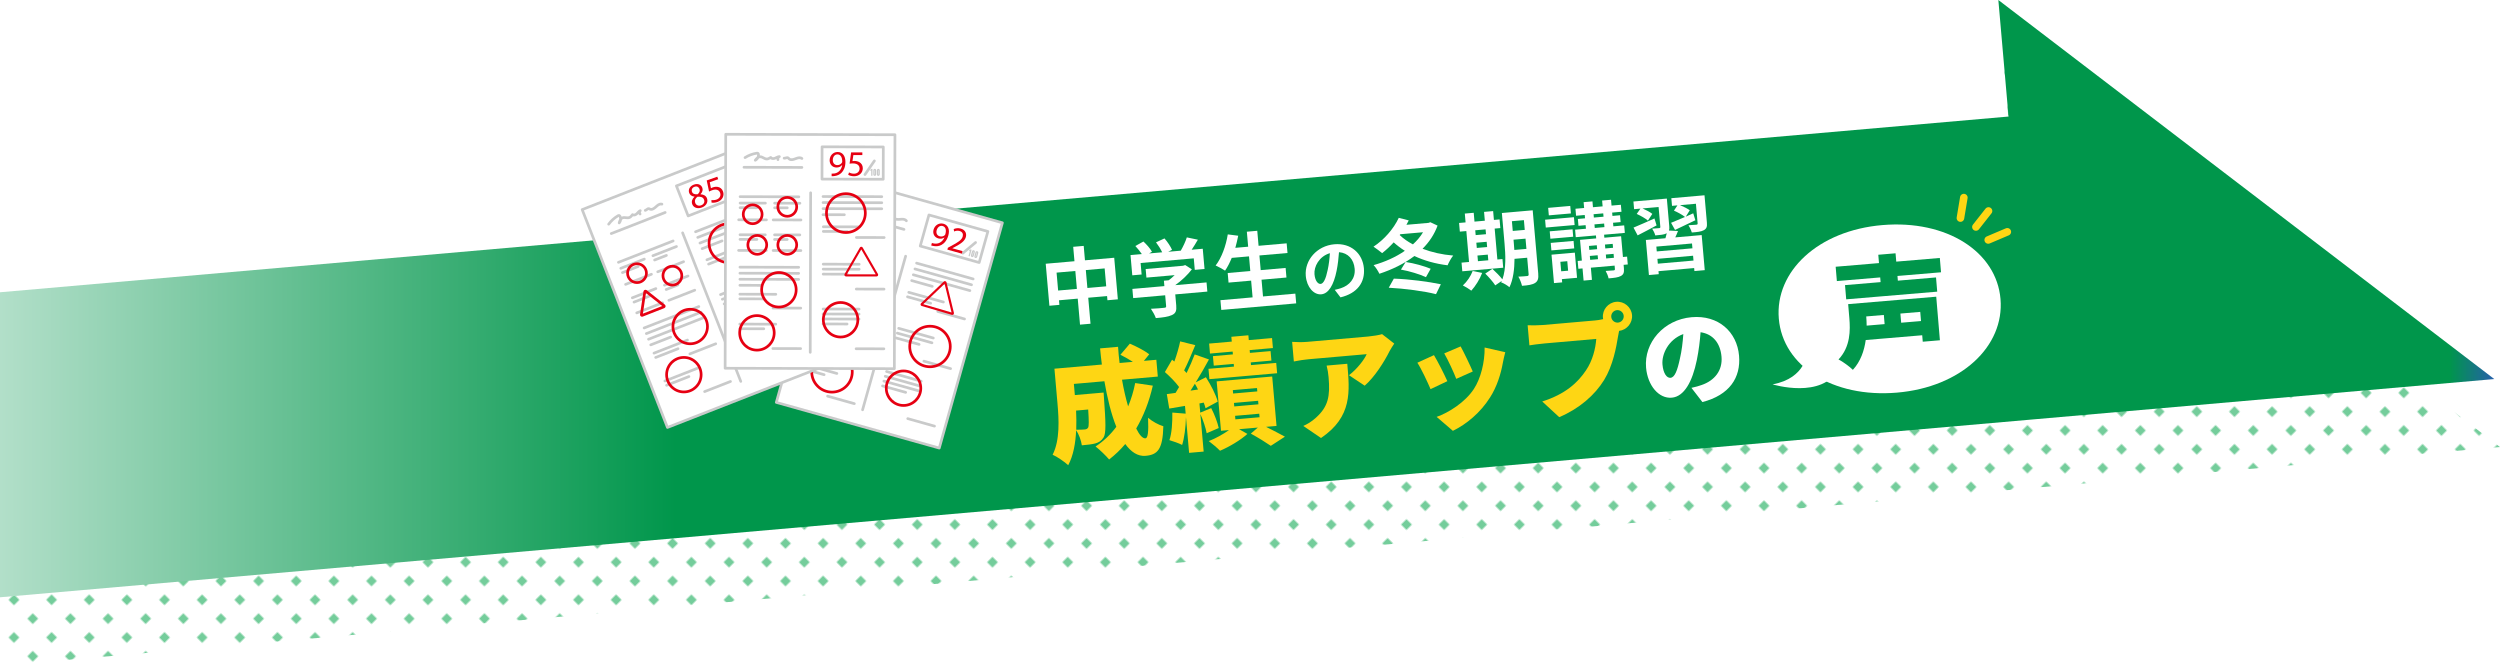 <?xml version="1.0" encoding="UTF-8"?>
<svg id="_レイヤー_2" data-name="レイヤー 2" xmlns="http://www.w3.org/2000/svg" width="1315.198" height="349.967" xmlns:xlink="http://www.w3.org/1999/xlink" viewBox="0 0 1315.198 349.967">
  <defs>
    <pattern id="_新規パターンスウォッチ_10" data-name="新規パターンスウォッチ 10" x="0" y="0" width="14" height="14" patternTransform="translate(10233.524 -7623.834) rotate(-45)" patternUnits="userSpaceOnUse" viewBox="0 0 14 14">
      <g>
        <rect width="14" height="14" fill="none"/>
        <rect x="5" y="5" width="4" height="4" fill="#18ab59"/>
      </g>
    </pattern>
    <linearGradient id="_名称未設定グラデーション_299" data-name="名称未設定グラデーション 299" x1="0" y1="157.109" x2="1312.198" y2="157.109" gradientUnits="userSpaceOnUse">
      <stop offset="0" stop-color="#b2dfc9"/>
      <stop offset=".271" stop-color="#00964b"/>
      <stop offset=".982" stop-color="#00964b"/>
      <stop offset="1" stop-color="#2660ab"/>
    </linearGradient>
    <filter id="drop-shadow-1" x="302.552" y="66.932" width="225.504" height="169.5" filterUnits="userSpaceOnUse">
      <feOffset dx="3" dy="3"/>
      <feGaussianBlur result="blur" stdDeviation="0"/>
      <feFlood flood-color="#1d37bc" flood-opacity=".2"/>
      <feComposite in2="blur" operator="in"/>
      <feComposite in="SourceGraphic"/>
    </filter>
    <filter id="drop-shadow-2" x="929.513" y="115.094" width="123.044" height="91.776" filterUnits="userSpaceOnUse">
      <feOffset dx="3" dy="3"/>
      <feGaussianBlur result="blur-2" stdDeviation="0"/>
      <feFlood flood-color="#1d37bc" flood-opacity=".2"/>
      <feComposite in2="blur-2" operator="in"/>
      <feComposite in="SourceGraphic"/>
    </filter>
  </defs>
  <g id="_レイアウト" data-name="レイアウト">
    <polygon points="1059.65 97.058 3 189.503 3 349.967 1073.583 256.303 1315.198 235.164 1054.287 35.749 1059.65 97.058" fill="url(#_新規パターンスウォッチ_10)" opacity=".6"/>
    <polygon points="1056.65 61.309 0 153.754 0 314.218 1070.583 220.554 1312.198 199.415 1051.287 0 1056.65 61.309" fill="url(#_名称未設定グラデーション_299)"/>
    <g>
      <path d="M606.471,202.88c-1.886,8.317-4.83,15.919-8.731,22.546,1.667,3.401,3.389,5.304,4.871,5.175,1.235-.108,1.707-3.261,1.355-10.823,2.222,1.922,5.556,3.746,8.046,4.462-.306,12.162-2.981,15.01-9.343,15.566-4.076.356-7.644-2.007-10.688-6.221-2.536,3.022-5.408,5.762-8.498,8.149-1.465-1.801-5.067-5.282-7.133-6.844,4.235-2.798,7.913-6.293,10.918-10.353-2.705-6.733-4.747-15.143-6.267-23.972l-16.059,1.405.514,5.867,15.132-1.324s.127,2.167.214,3.155c.917,12.615,1.105,18.324-.204,20.43-1.202,1.91-2.568,2.652-4.389,3.185-1.641.455-4.229.744-7.07.992-.345-2.521-1.568-5.837-2.998-7.953-.293,6.622-1.443,13.382-4.177,18.413-1.701-1.656-6.069-4.635-8.199-5.506,3.933-7.688,3.285-18.646,2.577-26.737l-1.621-18.528,24.951-2.184c-.372-2.83-.683-5.666-.932-8.506l9.45-.827c.188,2.846.436,5.688.808,8.518l6.979-.611c-2.044-1.315-4.531-2.715-6.549-3.721l4.965-5.849c3.296,1.392,7.857,3.731,10.197,5.58l-2.808,3.481,6.547-.572.772,8.832-18.837,1.648c.876,5.026,1.981,9.846,3.22,14.032,1.596-3.811,2.855-7.904,3.718-12.274l9.268,1.367ZM566.108,215.996c.152,3.161.202,6.579.073,10.075,1.869.023,3.479-.055,4.468-.142.803-.07,1.343-.304,1.783-.965.429-.784.454-3.338.037-9.525l-6.361.557Z" fill="#fed614"/>
      <path d="M634.802,227.909c-.49-2.758-1.846-6.871-3.312-10.104l1.729,19.763-7.658.67-1.643-18.775c-.147,5.427-.851,10.903-2.02,14.615-1.568-.858-4.905-1.998-6.693-2.526,1.293-3.723,1.609-9.351,1.531-14.51l7.02.568-.356-4.076-8.278,1.409-1.287-7.604,4.609-.652c.598-.986,1.191-2.033,1.847-3.086-1.912-2.633-4.909-5.607-7.473-7.872l3.788-6.493,1.203.953c1.252-3.471,2.4-7.429,3.057-10.598l7.952,1.98c-1.901,4.585-4.013,9.624-5.871,13.271.476.456.889.918,1.303,1.38,1.634-3.379,3.138-6.809,4.249-9.769l7.512,2.641c-2.09,3.854-4.518,8.112-6.973,12.061l5.364-2.709c2.591,4.005,5.289,9.246,6.227,12.835l-6.417,3.486c-.199-.854-.538-1.882-.944-2.967l-2.264.447.422,4.817,5.768-2.372c1.718,3.272,3.341,7.611,3.965,10.481l-6.356,2.735ZM630.237,204.909c-.529-1.074-1.054-2.086-1.634-3.031-.762,1.249-1.529,2.437-2.297,3.624l3.931-.593ZM648.469,184.955l-11.92,1.043-.459-5.25,11.92-1.043-.222-2.532,8.955-.784.222,2.532,12.229-1.07.459,5.25-12.229,1.07.13,1.482,10.87-.951.438,5.002-10.87.951.124,1.421,13.278-1.162.476,5.435-35.636,3.118-.476-5.435,13.402-1.173-.124-1.42-10.5.918-.438-5.002,10.5-.919-.13-1.482ZM666.06,224.551c3.581,1.803,7.492,3.826,9.912,5.17l-7.42,4.819c-2.385-1.659-6.86-4.441-10.519-6.423l3.704-3.187-9.882.865,4.387,2.479c-3.576,3.238-9.549,6.81-14.411,8.854-1.438-1.493-4.057-3.69-5.921-5.083,3.614-1.374,7.646-3.656,10.634-5.784l-4.2.367-2.275-26.001,29.214-2.556,2.275,26.001-5.498.48ZM648.719,207.025l12.723-1.113-.156-1.791-12.723,1.113.156,1.791ZM649.313,213.819l12.723-1.113-.162-1.853-12.723,1.113.162,1.853ZM649.908,220.613l12.723-1.113-.162-1.853-12.723,1.113.162,1.853Z" fill="#fed614"/>
      <path d="M733.488,180.752c-.66.992-1.924,2.907-2.455,3.949-2.695,5.464-7.888,13.697-13.095,18.198l-8.26-5.5c4.316-3.303,8.166-8.369,9.299-11.082l-30.51,2.669c-2.717.238-4.616.59-7.801,1.18l-.902-10.314c2.564.149,5.187.231,7.903-.007l32.054-2.804c2.038-.179,6.093-.782,7.356-1.266l6.41,4.978ZM708.777,191.378c1.271,14.513,2.747,27.827-13.821,39.047l-9.33-6.341c2.098-.931,4.291-2.18,6.712-4.383,6.401-5.788,7.486-11.173,6.605-21.239-.189-2.162-.47-3.942-1.035-6.133l10.869-.951Z" fill="#fed614"/>
      <path d="M761.423,200.525l-8.844,4.197c-1.342-3.243-5.015-11.075-6.941-13.894l8.736-4c2.033,3.307,5.499,10.223,7.049,13.697ZM791.891,185.289c-.655,2.484-.957,4.004-1.259,5.524-1.088,6.069-3.13,12.596-6.742,18.264-5.084,8.038-12.396,14.091-19.56,17.581l-8.545-7.342c6.4-2.241,15.007-7.723,19.565-14.657,3.628-5.482,5.796-14.136,5.681-21.843l10.859,2.473ZM774.793,195.435l-8.686,3.872c-1.135-3.013-4.365-10.074-6.336-13.386l8.639-3.681c1.473,2.609,5.203,10.373,6.383,13.195Z" fill="#fed614"/>
      <path d="M838.976,168.598c1.05-.092,2.772-.305,4.42-.698-.084-.241-.111-.551-.133-.798-.367-4.199,2.789-7.96,6.988-8.328,4.2-.367,7.961,2.789,8.328,6.988.362,4.138-2.737,7.832-6.803,8.312-.228.953-.394,1.901-.514,2.659-.975,5.935-2.686,15.544-7.369,23.173-4.905,7.959-13.057,15.083-23.619,19.554l-8.936-8.242c12.171-3.865,18.674-9.911,23.023-16.391,3.526-5.225,5.029-11.517,5.4-16.528l-27.175,2.378c-3.026.265-6.407.747-8.003,1.011l-.924-10.561c1.937.08,6.04.032,8.078-.146l27.236-2.383ZM854.194,166.146c-.156-1.791-1.769-3.144-3.56-2.986-1.791.156-3.144,1.768-2.987,3.559.157,1.792,1.77,3.144,3.561,2.987,1.791-.156,3.144-1.769,2.986-3.56Z" fill="#fed614"/>
      <path d="M889.832,204.034c2.318-.484,3.796-.951,5.323-1.478,6.877-2.345,11.134-7.664,10.5-14.916-.625-7.141-4.528-11.915-11.02-12.865-.335,4.526-.914,9.468-1.976,14.676-2.325,11.333-6.642,19.188-13.168,19.759-6.807.595-12.699-6.365-13.523-15.793-1.147-13.11,9.199-25.258,23.983-26.551,14.059-1.23,23.834,7.696,24.933,20.248,1.015,11.604-5.101,20.739-19.283,24.397l-5.77-7.478ZM885.558,175.739c-8.006,2.949-11.429,10.725-10.965,16.024.419,4.797,2.312,7.162,4.209,6.996,2.231-.195,3.611-3.689,5.004-10.275.9-3.846,1.463-8.335,1.752-12.745Z" fill="#fff"/>
    </g>
    <g>
      <path d="M586.166,135.599l1.914,21.875-5.48.479-.191-2.192-9.907.867,1.196,13.678-5.523.483-1.197-13.678-9.863.863.211,2.411-5.261.46-1.934-22.095,15.125-1.323-.664-7.584,5.524-.483.663,7.584,15.388-1.346ZM566.528,151.982l-.825-9.425-9.863.863.824,9.425,9.864-.863ZM581.959,150.632l-.824-9.425-9.907.867.824,9.425,9.907-.867Z" fill="#fff"/>
      <path d="M600.58,144.409l-4.91.43-.932-10.652,5.962-.521c-.916-1.378-2.249-2.984-3.42-4.251l4.255-2.36c1.684,1.575,3.641,3.746,4.491,5.394l-1.513.883,6.883-.602c-.764-1.656-2.043-3.665-3.241-5.238l4.458-2.069c1.567,1.763,3.248,4.311,3.972,6.014l-2.032,1.017,6.62-.579c1.266-2.187,2.534-4.86,3.187-6.993l5.805,1.215c-1.033,1.812-2.155,3.634-3.249,5.275l5.83-.51.933,10.652-5.129.449-.529-6.049-27.969,2.447.529,6.049ZM635.159,153.399l-16.877,1.477.51,5.831c.237,2.718-.214,4.126-2.297,5.06-1.995.925-4.705,1.251-8.431,1.577-.481-1.459-1.682-3.563-2.594-4.897,2.817-.114,6.062-.397,6.935-.518.92-.081,1.125-.275,1.071-.89l-.499-5.699-16.834,1.473-.422-4.822,16.834-1.473-.249-2.849,2.498-.219c1.079-.801,2.188-1.738,3.165-2.707l-14.861,1.301-.395-4.516,19.683-1.722,1.117-.363,3.51,2.255c-2.22,2.89-5.398,5.95-8.769,8.321l16.482-1.442.422,4.822Z" fill="#fff"/>
      <path d="M681.454,154.473l.448,5.129-39.412,3.448-.448-5.129,16.922-1.48-.771-8.812-11.881,1.04-.44-5.042,11.881-1.04-.676-7.715-9.075.794c-1.06,2.522-2.222,4.877-3.52,6.713-1.126-.741-3.587-2.116-4.963-2.702,3.097-3.981,5.417-10.281,6.386-16.373l5.496.711c-.43,2.158-.951,4.28-1.52,6.362l6.751-.591-.69-7.891,5.479-.479.69,7.891,14.773-1.292.444,5.085-14.773,1.292.676,7.715,13.108-1.146.44,5.041-13.108,1.147.771,8.812,17.011-1.488Z" fill="#fff"/>
      <path d="M702.178,152.476c1.347-.299,2.335-.566,3.25-.863,4.46-1.474,7.688-5.044,7.236-10.208-.431-4.913-3.403-8.338-8.245-8.745-.238,3.056-.56,6.408-1.271,9.831-1.487,7.356-4.188,12.001-8.062,12.34-3.909.342-7.623-3.705-8.147-9.693-.715-8.176,5.806-15.828,15.021-16.635,8.786-.769,14.88,4.877,15.558,12.622.653,7.459-3.473,13.167-12.318,15.314l-3.021-3.963ZM698.477,141.959c.595-2.689.974-5.794,1.146-8.772-5.773,1.734-8.442,7.171-8.1,11.079.313,3.586,1.901,5.217,3.229,5.102,1.47-.129,2.71-2.478,3.725-7.408Z" fill="#fff"/>
      <path d="M756.274,118.683c-1.71,4.7-4.449,8.738-7.902,12.177,4.846,1.873,10.343,3.115,16.127,3.581-1.079,1.288-2.331,3.65-2.953,5.118-6.34-.771-12.229-2.42-17.479-4.876-5.341,4.09-11.745,7.124-18.399,9.34-.652-1.4-1.936-3.453-3.048-4.548,5.906-1.666,11.648-4.2,16.437-7.534-2.103-1.318-4.09-2.823-5.866-4.435-1.975,2.161-4.018,4.062-6.086,5.657-1.049-.88-3.322-2.625-4.539-3.402,5.475-3.571,10.582-9.318,13.295-15.166l5.243,1.353c-.374.783-.791,1.571-1.211,2.314l11.661-1.021.896-.343,3.824,1.786ZM733.271,146.582c8.194.255,18.118,1.595,24.73,2.96l-2.547,5.215c-6.146-1.583-16.56-2.969-24.857-3.392l2.674-4.784ZM736.344,123.652c1.93,1.863,4.282,3.513,6.967,4.912,2.127-1.953,3.931-4.055,5.317-6.385l-11.969,1.047-.315.425ZM739.482,137.822c4.477.668,9.866,2.185,13.169,3.574l-2.485,4.414c-3.179-1.489-8.719-3.213-13.16-3.973l2.477-4.016Z" fill="#fff"/>
      <path d="M790.807,140.841l-21.525,1.883-.398-4.559,3.946-.345-1.423-16.264-3.42.299-.399-4.559,3.42-.299-.406-4.647,4.689-.411.406,4.647,5.437-.476-.406-4.647,4.778-.418.406,4.647,2.981-.261.399,4.559-2.981.261,1.423,16.264,2.675-.234.398,4.56ZM779.737,143.577c-1.254,3.334-3.541,6.98-5.721,9.335-1.046-.836-3.192-2.15-4.437-2.748,2.13-1.909,4.167-4.871,5.165-7.608l4.992,1.021ZM776.096,121.145l.222,2.542,5.438-.476-.223-2.542-5.437.476ZM776.908,130.439l5.437-.476-.241-2.762-5.437.476.241,2.762ZM777.519,137.41l5.437-.476-.261-2.981-5.437.476.261,2.981ZM809.227,143.868c.226,2.587-.137,3.988-1.598,4.955-1.463.967-3.687,1.294-6.934,1.534-.294-1.344-1.152-3.565-1.925-4.823,1.896-.033,3.997-.261,4.611-.315.657-.058.857-.296.796-.998l-.756-8.636-6.663.583c-.029,5.215-.646,10.791-2.668,14.944-.913-.848-3.2-2.238-4.378-2.577.107-.275.266-.509.373-.784l-3.458,2.378c-1.026-1.633-3.385-4.342-5.27-6.209l3.757-2.493c1.731,1.616,4.003,3.847,5.256,5.548,2.063-5.702,1.635-13.13,1.136-18.829l-1.407-16.089,16.22-1.419,2.907,33.229ZM795.38,116.366l.448,5.13,6.312-.553-.448-5.129-6.312.552ZM803.016,130.938l-.472-5.392-6.312.552.142,1.622c.1,1.14.211,2.411.286,3.774l6.356-.556Z" fill="#fff"/>
      <path d="M828.371,118.383l-15.168,1.327-.36-4.121,15.168-1.327.36,4.121ZM826.424,112.281l-11.618,1.016-.345-3.945,11.618-1.017.345,3.946ZM827.629,124.543l-12.012,1.051-.342-3.902,12.012-1.051.342,3.901ZM815.809,127.787l12.012-1.051.346,3.945-12.012,1.051-.346-3.946ZM829.651,146.145l-7.979.698.149,1.709-4.296.376-1.308-14.949,12.274-1.074,1.158,13.239ZM820.875,137.725l.438,4.998,3.639-.318-.438-4.998-3.639.318ZM856.338,139.127l-2.192.192.157,1.797c.191,2.192-.155,3.283-1.588,4.07-1.389.784-3.533,1.016-6.471,1.273-.239-1.216-.91-2.835-1.536-3.93,1.717-.062,3.646-.23,4.173-.277.566-.093.729-.24.684-.767l-.153-1.753-12.494,1.093.56,6.4-4.384.384-.56-6.4-2.191.191-.36-4.121,2.191-.192-.955-10.916,8.505-.744-.139-1.579-10.609.929-.345-3.945,5.699-.499-.165-1.885-3.771.33-.314-3.595,3.771-.33-.153-1.753-4.56.399-.322-3.682,4.56-.399-.269-3.068,4.646-.407.269,3.069,5.086-.445-.269-3.069,4.689-.41.269,3.068,4.91-.43.322,3.683-4.91.43.153,1.753,3.99-.349.314,3.595-3.99.349.165,1.885,5.7-.499.345,3.945-10.916.955.139,1.579,8.812-.771.955,10.916,2.192-.192.36,4.121ZM835.916,129.385l.18,2.061,4.121-.361-.18-2.06-4.121.36ZM836.557,136.706l4.121-.361-.181-2.061-4.121.361.181,2.061ZM838.496,114.449l5.086-.445-.153-1.753-5.086.445.153,1.753ZM838.976,119.929l5.086-.445-.165-1.885-5.086.445.165,1.886ZM844.333,128.648l.18,2.06,4.077-.356-.18-2.061-4.077.357ZM849.051,135.613l-.181-2.061-4.077.356.181,2.061,4.077-.356Z" fill="#fff"/>
      <path d="M882.753,121.532c-.427,1.186-.943,2.335-1.43,3.35l13.896-1.216,1.615,18.456-5.436.476-.138-1.578-18.764,1.642.138,1.578-5.173.453-1.614-18.456,10.301-.901c.279-.864.504-1.811.699-2.623l-.127.055c-1.31.689-3.238.857-5.913,1.091-.274-1.124-1.023-2.605-1.638-3.567,1.495-.086,3.205-.236,3.687-.278.482-.042.642-.232.604-.671l-.913-10.434-8.46.74c1.882.807,4.014,1.946,5.153,2.862l-2.294,3.558c-1.248-1.127-3.853-2.623-5.917-3.502l1.962-2.822-3.332.292-.353-4.033,17.579-1.538,1.27,14.511c.084.964.062,1.717-.151,2.31l4.748.248ZM871.496,118.585c-3.372,1.841-6.966,3.702-9.967,5.245l-2.17-4.095c2.773-1.126,6.939-2.993,11.021-4.808l1.115,3.657ZM890.13,128.087l-18.764,1.642.223,2.542,18.764-1.642-.223-2.542ZM890.916,137.074l-.223-2.542-18.764,1.642.223,2.542,18.764-1.642ZM897.959,117.109c.184,2.104-.161,3.195-1.594,3.983-1.391.784-3.49,1.012-6.345,1.218-.326-1.209-1.082-2.777-1.747-3.823,1.674-.058,3.604-.227,4.128-.272.566-.094.73-.241.688-.723l-.901-10.302-8.374.732c1.878.764,4.006,1.858,5.139,2.688l-2.09,3.363c1.271-.598,2.593-1.155,3.91-1.756l1.115,3.657c-3.645,1.777-7.547,3.62-10.688,5.088l-2.095-3.749c1.963-.79,4.563-1.856,7.328-3.07-1.334-1.12-3.883-2.487-5.812-3.334l1.833-2.767-2.85.25-.353-4.033,17.447-1.527,1.258,14.379Z" fill="#fff"/>
    </g>
    <g filter="url(#drop-shadow-1)">
      <rect x="403.334" y="117.005" width="123.079" height="89.022" transform="translate(183.898 565.556) rotate(-74.344)" fill="#fff"/>
      <g>
        <path d="M491.127,233.432c-.065,0-.13-.009-.193-.027l-85.72-24.024c-.38-.107-.602-.501-.495-.881l33.214-118.513c.051-.183.173-.337.338-.43.165-.093.361-.116.543-.065l85.719,24.024c.38.107.602.501.496.881l-33.214,118.513c-.051.183-.173.337-.338.43-.108.061-.229.092-.35.092M406.288,208.198l84.343,23.638,32.828-117.136-84.343-23.638-32.828,117.136Z" fill="#c9caca"/>
        <path d="M488.615,221.89c-.064,0-.129-.009-.193-.027l-14.064-3.941c-.38-.107-.602-.501-.495-.881.107-.38.501-.602.881-.496l14.064,3.941c.38.107.602.501.495.881-.088.316-.376.522-.688.522" fill="#c9caca"/>
        <path d="M480.209,203.312c-.064,0-.129-.009-.193-.027l-18.211-5.104c-.38-.107-.602-.501-.495-.881.107-.38.501-.602.881-.495l18.211,5.104c.38.107.602.501.495.881-.088.316-.376.522-.688.522" fill="#c9caca"/>
        <path d="M480.917,200.788c-.064,0-.129-.009-.193-.027l-18.211-5.104c-.38-.107-.602-.501-.495-.881.107-.38.501-.602.881-.496l18.211,5.104c.38.107.602.501.495.881-.088.316-.376.522-.688.522" fill="#c9caca"/>
        <path d="M481.624,198.264c-.064,0-.129-.009-.193-.027l-18.211-5.104c-.38-.107-.602-.501-.496-.881.107-.38.501-.602.881-.495l18.21,5.104c.38.107.602.501.496.881-.088.316-.376.522-.688.522" fill="#c9caca"/>
        <path d="M473.446,204.139c-.064,0-.129-.009-.193-.027l-12.154-3.406c-.38-.107-.602-.501-.495-.881.107-.38.501-.602.881-.495l12.154,3.406c.38.107.602.501.495.881-.088.316-.376.522-.688.522" fill="#c9caca"/>
        <path d="M472.324,211.021c-5.402,0-9.796-4.395-9.796-9.796s4.395-9.796,9.796-9.796,9.796,4.395,9.796,9.796-4.395,9.796-9.796,9.796M472.324,192.858c-4.613,0-8.366,3.753-8.366,8.366s3.753,8.366,8.366,8.366,8.366-3.753,8.366-8.366-3.753-8.366-8.366-8.366" fill="#e60012"/>
        <path d="M504.412,165.525c-.064,0-.129-.009-.193-.027l-14.064-3.941c-.38-.107-.602-.501-.495-.881.107-.38.501-.602.881-.496l14.064,3.941c.38.107.602.501.496.881-.089.316-.376.522-.688.522" fill="#c9caca"/>
        <path d="M497.09,191.652c-.064,0-.129-.009-.193-.027l-14.064-3.942c-.38-.107-.602-.501-.496-.881.107-.38.501-.602.881-.496l14.064,3.942c.38.107.602.501.496.881-.088.316-.376.522-.688.522" fill="#c9caca"/>
        <path d="M508.951,144.472c-.064,0-.129-.009-.193-.027l-29.75-8.338c-.38-.107-.602-.501-.496-.881.107-.38.501-.602.881-.495l29.75,8.338c.38.107.602.501.496.881-.089.316-.376.522-.688.522" fill="#c9caca"/>
        <path d="M508.092,147.537c-.064,0-.129-.009-.193-.027l-29.75-8.338c-.38-.107-.602-.501-.495-.881.107-.38.501-.602.881-.495l29.75,8.338c.38.107.602.501.496.881-.089.316-.376.522-.688.522" fill="#c9caca"/>
        <path d="M507.233,150.602c-.064,0-.129-.009-.193-.027l-29.75-8.338c-.38-.107-.602-.501-.496-.881.107-.38.501-.602.881-.495l29.75,8.338c.38.107.602.501.496.881-.089.316-.376.522-.688.522" fill="#c9caca"/>
        <path d="M487.442,148.362c-.064,0-.129-.009-.193-.027l-10.818-3.032c-.38-.107-.602-.501-.495-.881.107-.38.501-.602.881-.496l10.818,3.032c.38.107.602.501.496.881-.088.316-.376.522-.688.522" fill="#c9caca"/>
        <path d="M493.297,156.614c-.064,0-.129-.009-.193-.027l-18.211-5.104c-.38-.107-.602-.501-.496-.881.107-.38.501-.602.881-.495l18.211,5.104c.38.107.602.501.495.881-.088.316-.376.522-.688.522" fill="#c9caca"/>
        <path d="M486.584,157.261c-.064,0-.129-.009-.193-.027l-12.154-3.406c-.38-.107-.602-.501-.496-.881.107-.38.501-.602.881-.495l12.154,3.406c.38.107.602.501.495.881-.088.316-.376.522-.688.522" fill="#c9caca"/>
        <path d="M487.284,178.07c-.064,0-.129-.009-.193-.027l-18.211-5.104c-.38-.107-.602-.501-.495-.881.107-.38.501-.602.881-.495l18.211,5.104c.38.107.602.501.496.881-.088.316-.376.522-.688.522" fill="#c9caca"/>
        <path d="M487.991,175.546c-.064,0-.129-.009-.193-.027l-18.211-5.104c-.38-.107-.602-.501-.495-.881.106-.38.501-.602.881-.496l18.211,5.104c.38.107.602.501.495.881-.088.316-.376.522-.688.522" fill="#c9caca"/>
        <path d="M512.131,135.834c-.065,0-.13-.009-.193-.027l-31.012-8.691c-.38-.107-.602-.501-.496-.881l4.582-16.347c.051-.183.173-.337.338-.43.165-.093.361-.116.543-.065l31.012,8.691c.183.051.337.173.43.338.093.165.116.361.065.543l-4.581,16.347c-.051.183-.173.337-.338.43-.108.061-.229.092-.35.092M482,125.932l29.635,8.306,4.196-14.97-29.635-8.306-4.196,14.97Z" fill="#c9caca"/>
        <path d="M508.024,128.322l-.415-.116c-.027-.008-.055-.005-.081.006l-.512.229c-.032.014-.057.042-.066.077l-.14.498c-.012.045.002.092.037.122.035.03.084.037.126.018l.28-.126-.712,2.54c-.008.03-.005.063.011.091.015.027.041.048.072.056l.415.116c.011.003.022.004.032.004.052,0,.1-.034.115-.087l.92-3.283c.018-.063-.019-.129-.083-.147" fill="#c9caca"/>
        <path d="M509.847,129.323c-.011-.11-.041-.211-.087-.302-.047-.092-.111-.171-.189-.234-.078-.063-.167-.109-.263-.136-.097-.027-.196-.034-.296-.021-.1.014-.195.048-.283.102-.087.053-.164.125-.231.213-.067.088-.119.196-.153.321l-.54,1.927c-.035.125-.047.244-.036.354.011.11.041.212.087.302.047.092.111.171.189.234.078.063.167.109.263.136.065.018.131.027.197.027.033,0,.066-.002.099-.007.1-.014.195-.048.283-.102.087-.053.164-.125.231-.213.067-.088.118-.196.153-.321l.54-1.928c.035-.125.047-.244.036-.354M509.166,129.497l-.54,1.928c-.015.053-.039.074-.056.086-.021.014-.041.017-.067.01-.026-.007-.041-.02-.052-.043-.009-.018-.018-.049-.003-.102l.54-1.928c.015-.053.039-.074.056-.086.021-.014.041-.017.067-.01.026.007.041.02.052.043.008.019.018.049.003.102" fill="#c9caca"/>
        <path d="M511.656,129.83c-.011-.11-.041-.211-.087-.302-.047-.092-.111-.171-.189-.234-.078-.063-.167-.109-.263-.136-.097-.027-.196-.034-.296-.021-.1.014-.195.048-.283.102-.087.053-.164.125-.231.213-.067.088-.118.196-.153.321l-.54,1.928c-.035.125-.047.244-.036.354.011.11.041.211.087.302.047.092.111.171.189.234.078.063.167.109.263.136.065.018.131.027.197.027.033,0,.066-.002.099-.007.1-.014.195-.048.283-.102.087-.053.164-.125.231-.213.067-.088.118-.196.153-.321l.54-1.928c.035-.125.047-.243.036-.354M510.976,130.004l-.54,1.928c-.015.053-.039.074-.056.086-.021.014-.041.017-.067.01-.026-.007-.041-.02-.052-.043-.009-.018-.018-.049-.003-.102h0s.54-1.928.54-1.928c.015-.053.039-.074.056-.086.014-.009.027-.014.042-.014.008,0,.016.001.025.004.026.007.041.02.052.043.008.018.018.049.003.102" fill="#c9caca"/>
        <path d="M503.525,130.894c-.204,0-.407-.087-.549-.256-.253-.303-.213-.754.09-1.007l6.706-5.607c.303-.253.754-.213,1.007.09.253.303.213.754-.09,1.007l-6.706,5.607c-.134.112-.296.166-.458.166" fill="#c9caca"/>
        <path d="M497.99,162.671c-.082,0-.164-.011-.244-.035l-15.845-4.644c-.298-.087-.528-.329-.601-.63-.073-.301.021-.621.245-.836l11.945-11.4c.224-.214.548-.293.846-.206.298.087.528.329.601.63l3.901,16.044c.073.301-.021.621-.245.835-.164.156-.381.241-.602.241M482.699,157.022l14.9,4.367-3.668-15.088-11.232,10.721Z" fill="#e60012"/>
        <g>
          <path d="M487.258,124.82c.337.134.75.21,1.314.308.969.133,1.954-.006,2.81-.457.986-.494,1.845-1.378,2.458-2.726l-.055-.015c-.884.621-1.968.831-3.157.498-2.141-.598-3.063-2.592-2.495-4.623.629-2.25,2.81-3.771,5.243-3.091s3.381,3.076,2.532,6.113c-.731,2.617-2.121,4.2-3.609,5.007-1.165.641-2.581.837-3.903.625-.611-.072-1.128-.197-1.508-.323l.368-1.317ZM489.756,118.141c-.414,1.482.191,2.776,1.581,3.165,1.08.302,2.069.006,2.689-.59.133-.121.238-.289.31-.544.568-2.031.252-3.796-1.431-4.266-1.372-.384-2.679.553-3.15,2.236Z" fill="#e60012"/>
          <path d="M495.395,128.318l.276-.988,1.605-.873c3.845-2.042,5.647-3.195,6.166-4.983.338-1.208.064-2.487-1.711-2.983-1.079-.302-2.129-.003-2.806.301l-.195-1.277c1.018-.465,2.332-.65,3.704-.267,2.562.716,3.15,2.774,2.675,4.476-.614,2.196-2.702,3.525-5.883,5.24l-1.196.612-.01.037,5.342,1.493-.374,1.335-7.593-2.122Z" fill="#e60012"/>
        </g>
        <path d="M472.568,118.402c-.064,0-.129-.009-.193-.027l-29.329-8.22c-.38-.107-.602-.501-.496-.881.107-.38.501-.602.881-.496l29.329,8.22c.38.107.602.501.495.881-.088.316-.376.522-.688.522" fill="#c9caca"/>
        <path d="M461.529,111.081c-.376,0-.691-.294-.713-.674-.011-.184.007-.367.049-.542-.187.033-.378.063-.573.083-.884.09-1.918-.157-2.475-.858-.673.169-1.47.286-2.246.015-.684-.239-1.189-.726-1.634-1.155-.393-.379-.765-.737-1.177-.849-.189-.051-.41-.073-.716.011-.528.541-1.209.933-1.958,1.09-.327.068-.658-.098-.797-.402-.139-.304-.049-.664.217-.866.407-.31,1.006-.767,1.711-1.049.204-.265.354-.569.43-.892.015-.062.021-.112.023-.15-.028-.004-.061-.009-.101-.014-2.08-.247-4.237-.05-6.238.568-.377.117-.778-.095-.894-.472-.117-.377.095-.778.472-.894,2.191-.677,4.552-.892,6.829-.622.212.025.608.072.93.358.393.349.525.901.371,1.554-.028.12-.063.239-.103.355.066.013.133.028.199.046.766.208,1.312.735,1.794,1.199.373.36.725.699,1.114.835.53.186,1.19.023,1.934-.192.183-.053.38-.03.547.062.167.093.289.249.34.432.1.359.744.522,1.283.468.226-.023.461-.066.709-.112.596-.11,1.272-.235,1.969-.076.341.078.576.392.554.741-.022.349-.293.632-.641.667-.26.026-.51.319-.495.58.022.394-.279.732-.673.755-.014,0-.028.001-.041.001" fill="#c9caca"/>
        <path d="M473.836,113.878c-.221,0-.439-.102-.579-.294-.431-.592-1.478-.592-2.064-.539-.073.007-.148.013-.223.02-1.45.135-3.436.318-4.338-1.224-.049-.084-.089-.165-.125-.236-.038-.076-.09-.181-.119-.21-.062-.062-.366-.055-.568-.051-.37.008-.83.018-1.266-.194-.355-.173-.503-.601-.33-.956.173-.355.601-.503.956-.33.125.061.371.055.609.05.469-.01,1.112-.024,1.605.464.197.195.306.413.393.588.028.056.055.11.079.152.41.701,1.539.655,2.972.522.077-.007.152-.014.227-.021,1.554-.14,2.712.248,3.348,1.122.232.319.162.766-.157.999-.127.092-.274.137-.42.137" fill="#c9caca"/>
        <path d="M450.785,213.308c-.064,0-.129-.009-.193-.027-.38-.107-.602-.501-.495-.881l22.649-80.816c.107-.38.501-.602.881-.495.38.107.602.501.495.881l-22.649,80.816c-.088.316-.376.522-.688.522" fill="#c9caca"/>
        <path d="M447.216,140.005c-.064,0-.129-.009-.193-.027l-14.064-3.941c-.38-.107-.602-.501-.495-.881.107-.38.501-.602.881-.496l14.064,3.941c.38.107.602.501.496.881-.088.316-.376.522-.688.522" fill="#c9caca"/>
        <path d="M464.705,144.906c-.064,0-.129-.009-.193-.027l-14.064-3.941c-.38-.107-.602-.501-.496-.881.107-.38.501-.602.881-.496l14.064,3.941c.38.107.602.501.496.881-.088.316-.376.522-.688.522" fill="#c9caca"/>
        <path d="M442.87,155.511c-.064,0-.129-.009-.193-.027l-14.064-3.941c-.38-.107-.602-.501-.495-.881.107-.38.501-.602.881-.496l14.064,3.941c.38.107.602.501.495.881-.088.316-.376.522-.688.522" fill="#c9caca"/>
        <path d="M460.359,160.412c-.064,0-.129-.009-.193-.027l-14.064-3.941c-.38-.107-.602-.501-.495-.881.107-.38.501-.602.881-.496l14.064,3.941c.38.107.602.501.495.881-.088.316-.376.522-.688.522" fill="#c9caca"/>
        <path d="M452.188,189.569c-.064,0-.129-.009-.193-.027l-14.064-3.941c-.38-.107-.602-.501-.496-.881.107-.38.501-.602.881-.496l14.064,3.941c.38.107.602.501.495.881-.088.316-.376.522-.688.522" fill="#c9caca"/>
        <path d="M446.442,210.07c-.064,0-.129-.009-.193-.027l-14.064-3.941c-.38-.107-.602-.501-.495-.881.107-.38.501-.602.881-.496l14.064,3.941c.38.107.602.501.496.881-.088.316-.376.522-.688.522" fill="#c9caca"/>
        <path d="M449.032,131.374c-.064,0-.129-.009-.193-.027l-12.801-3.588c-.38-.107-.602-.501-.496-.881.107-.38.501-.602.881-.496l12.801,3.588c.38.107.602.501.496.881-.088.316-.376.522-.688.522" fill="#c9caca"/>
        <path d="M466.89,132.879c-.064,0-.129-.009-.193-.027l-29.75-8.338c-.38-.107-.602-.501-.496-.881.107-.38.501-.602.881-.495l29.75,8.338c.38.107.602.501.496.881-.088.316-.376.522-.688.522" fill="#c9caca"/>
        <path d="M456.885,168.578c-.064,0-.129-.009-.193-.027l-29.75-8.338c-.38-.107-.602-.501-.496-.881.107-.38.501-.602.881-.495l29.75,8.338c.38.107.602.501.495.881-.088.316-.376.522-.688.522" fill="#c9caca"/>
        <path d="M456.026,171.643c-.064,0-.129-.009-.193-.027l-29.75-8.338c-.38-.107-.602-.501-.496-.881.107-.38.501-.602.881-.495l29.75,8.338c.38.107.602.501.495.881-.088.316-.376.522-.688.522" fill="#c9caca"/>
        <path d="M455.167,174.709c-.064,0-.129-.009-.193-.027l-29.75-8.338c-.38-.107-.602-.501-.496-.881.107-.38.501-.602.881-.495l29.75,8.338c.38.107.602.501.496.881-.088.316-.376.522-.688.522" fill="#c9caca"/>
        <path d="M435.376,172.468c-.064,0-.129-.009-.193-.027l-10.818-3.032c-.38-.107-.602-.501-.495-.881.107-.38.501-.602.881-.496l10.818,3.032c.38.107.602.501.495.881-.088.316-.376.522-.688.522" fill="#c9caca"/>
        <path d="M466.522,136.276c-.064,0-.129-.009-.193-.027l-12.801-3.588c-.38-.107-.602-.501-.496-.881.107-.38.501-.602.881-.496l12.801,3.588c.38.107.602.501.496.881-.088.316-.376.522-.688.522" fill="#c9caca"/>
        <path d="M444.118,132.525c-.064,0-.129-.009-.193-.027l-8.544-2.394c-.38-.107-.602-.501-.495-.881.107-.38.501-.602.881-.496l8.544,2.395c.38.107.602.501.495.881-.088.316-.376.522-.688.522" fill="#c9caca"/>
        <path d="M459.479,136.83c-.064,0-.129-.009-.193-.027l-6.415-1.798c-.38-.107-.602-.501-.495-.881.107-.38.501-.602.881-.496l6.415,1.798c.38.107.602.501.496.881-.088.316-.376.522-.688.522" fill="#c9caca"/>
        <path d="M444.535,147.421c-.064,0-.129-.009-.193-.027l-12.801-3.588c-.38-.107-.602-.501-.496-.881.107-.38.501-.602.881-.496l12.801,3.588c.38.107.602.501.496.881-.088.316-.376.522-.688.522" fill="#c9caca"/>
        <path d="M462.024,152.322c-.064,0-.129-.009-.193-.027l-12.801-3.588c-.38-.107-.602-.501-.496-.881.107-.38.501-.602.881-.496l12.801,3.588c.38.107.602.501.496.881-.088.316-.376.522-.688.522" fill="#c9caca"/>
        <path d="M439.621,148.572c-.064,0-.129-.009-.193-.027l-8.544-2.395c-.38-.107-.602-.501-.495-.881.107-.38.501-.602.881-.495l8.544,2.395c.38.107.602.501.496.881-.088.316-.376.522-.688.522" fill="#c9caca"/>
        <path d="M441.505,179.047c-.064,0-.129-.009-.193-.027l-18.211-5.104c-.38-.107-.602-.501-.495-.881.107-.38.501-.602.881-.495l18.211,5.104c.38.107.602.501.495.881-.088.316-.376.522-.688.522" fill="#c9caca"/>
        <path d="M434.792,179.694c-.064,0-.129-.009-.193-.027l-12.154-3.406c-.38-.107-.602-.501-.495-.881.107-.38.501-.602.881-.495l12.154,3.406c.38.107.602.501.495.881-.088.316-.376.522-.688.522" fill="#c9caca"/>
        <path d="M480.52,178.897c-.064,0-.129-.009-.193-.027l-12.154-3.406c-.38-.107-.602-.501-.496-.881.107-.38.501-.602.881-.495l12.154,3.406c.38.107.602.501.496.881-.088.316-.376.522-.688.522" fill="#c9caca"/>
        <path d="M437.261,194.193c-.064,0-.129-.009-.193-.027l-18.211-5.104c-.38-.107-.602-.501-.495-.881.107-.38.501-.602.881-.496l18.21,5.104c.38.107.602.501.496.881-.088.316-.376.522-.688.522" fill="#c9caca"/>
        <path d="M430.548,194.839c-.064,0-.129-.009-.193-.027l-12.154-3.406c-.38-.107-.602-.501-.496-.881.107-.38.501-.602.881-.495l12.154,3.406c.38.107.602.501.496.881-.088.316-.376.522-.688.522" fill="#c9caca"/>
        <path d="M454.981,152.877c-.064,0-.129-.009-.193-.027l-6.415-1.798c-.38-.107-.602-.501-.495-.881.107-.38.501-.602.881-.496l6.415,1.798c.38.107.602.501.496.881-.088.316-.376.522-.688.522" fill="#c9caca"/>
        <path d="M434.695,203.996c-3.041,0-5.899-1.184-8.049-3.334-2.15-2.15-3.334-5.009-3.334-8.049s1.184-5.899,3.334-8.049c2.15-2.15,5.009-3.334,8.049-3.334s5.899,1.184,8.049,3.334c2.15,2.15,3.334,5.009,3.334,8.049s-1.184,5.899-3.334,8.049c-2.15,2.15-5.009,3.334-8.049,3.334M434.695,182.66c-5.488,0-9.953,4.465-9.953,9.953s4.465,9.953,9.953,9.953,9.953-4.465,9.953-9.953-4.465-9.953-9.953-9.953" fill="#e60012"/>
        <path d="M455.153,160.542c-3.45,0-6.256-2.807-6.256-6.256s2.807-6.256,6.256-6.256,6.256,2.807,6.256,6.256-2.807,6.256-6.256,6.256M455.153,149.459c-2.661,0-4.826,2.165-4.826,4.827s2.165,4.827,4.826,4.827,4.827-2.165,4.827-4.827-2.165-4.827-4.827-4.827" fill="#e60012"/>
        <path d="M442.009,140.135c-3.45,0-6.256-2.807-6.256-6.256s2.807-6.256,6.256-6.256,6.256,2.807,6.256,6.256-2.807,6.256-6.256,6.256M442.009,129.052c-2.661,0-4.827,2.165-4.827,4.827s2.165,4.827,4.827,4.827,4.827-2.165,4.827-4.827-2.165-4.827-4.827-4.827" fill="#e60012"/>
        <path d="M436.692,155.258c-3.45,0-6.256-2.807-6.256-6.256s2.807-6.256,6.256-6.256,6.256,2.807,6.256,6.256-2.807,6.256-6.256,6.256M436.692,144.175c-2.661,0-4.827,2.165-4.827,4.826s2.165,4.827,4.827,4.827,4.827-2.165,4.827-4.827-2.165-4.826-4.827-4.826" fill="#e60012"/>
        <path d="M462.454,146.327c-.101,0-.203-.014-.302-.043l-10.922-3.201c-.368-.108-.654-.407-.744-.78-.091-.373.025-.77.303-1.035l8.234-7.858c.278-.265.679-.363,1.048-.255.368.108.654.407.744.78l2.689,11.06c.091.373-.025.769-.303,1.035-.203.194-.472.298-.746.298M452.217,141.882l9.753,2.859-2.401-9.875-7.352,7.017ZM460.01,134.444s0,0,0,0" fill="#e60012"/>
        <path d="M448.881,185.543c-.101,0-.203-.014-.302-.043l-19.621-5.751c-.368-.108-.654-.407-.744-.78-.091-.373.026-.769.303-1.035l14.791-14.117c.278-.265.679-.363,1.048-.255.368.108.654.407.744.78l4.83,19.867c.091.373-.026.77-.303,1.035-.203.194-.472.298-.746.298M429.945,178.548l18.451,5.408-4.542-18.683-13.909,13.275ZM444.295,164.852h-.001s0,0,.001,0" fill="#e60012"/>
        <rect x="322.637" y="86.802" width="89.022" height="123.079" transform="translate(-28.812 144.043) rotate(-21.379)" fill="#fff"/>
        <path d="M348.133,222.587c-.098,0-.195-.02-.287-.06-.174-.076-.31-.218-.379-.394l-44.866-114.611c-.069-.177-.065-.373.011-.547.076-.174.218-.31.394-.379l82.897-32.451c.368-.144.782.037.926.405l44.866,114.611c.144.368-.037.782-.405.926l-82.897,32.451c-.084.033-.172.049-.261.049M304.193,107.667l44.345,113.279,81.565-31.93-44.345-113.279-81.565,31.93Z" fill="#c9caca"/>
        <path d="M318.569,120.592c-.286,0-.556-.172-.666-.455-.144-.368.037-.782.405-.926l28.363-11.103c.368-.144.782.037.926.405.144.368-.037.782-.405.926l-28.363,11.103c-.086.034-.174.049-.26.049" fill="#c9caca"/>
        <path d="M317.206,115.664c-.145,0-.291-.044-.418-.135-.32-.231-.393-.678-.162-.998,1.341-1.86,3.096-3.454,5.077-4.61.185-.108.529-.309.958-.274.524.042.961.403,1.232,1.017.05.113.094.228.132.345.06-.03.123-.058.187-.083.737-.295,1.49-.204,2.155-.123.514.062,1,.121,1.393-.004.535-.171.963-.698,1.428-1.318.114-.153.285-.253.474-.279.189-.026.381.024.532.14.297.227.909-.031,1.306-.399.167-.155.328-.331.499-.517.41-.447.874-.954,1.526-1.246.319-.143.696-.034.889.258.193.292.147.681-.11.919-.192.178-.215.562-.046.761.255.301.218.752-.083,1.008-.301.255-.752.218-1.008-.083-.119-.141-.215-.297-.287-.462-.129.139-.264.278-.408.412-.652.604-1.625,1.03-2.493.806-.435.54-1.001,1.114-1.784,1.364-.69.221-1.386.136-2.001.062-.542-.066-1.054-.128-1.451.031-.182.073-.371.189-.565.44-.095.75-.403,1.473-.906,2.049-.22.252-.585.318-.879.159-.294-.159-.439-.5-.349-.822.138-.493.341-1.218.734-1.868.003-.334-.06-.668-.194-.971-.026-.059-.051-.103-.072-.134-.025.013-.054.03-.089.05-1.809,1.056-3.413,2.512-4.638,4.211-.14.194-.359.297-.581.297" fill="#c9caca"/>
        <path d="M336.46,108.394c-.335,0-.634-.237-.701-.578-.076-.388.177-.763.564-.839.136-.027.33-.179.517-.327.368-.291.873-.689,1.561-.596.275.037.493.146.668.233.056.028.11.055.155.073.749.313,1.623-.404,2.687-1.373.057-.052.113-.103.169-.154,1.157-1.047,2.314-1.435,3.348-1.121.378.115.591.514.476.892-.115.378-.514.591-.892.476-.7-.213-1.536.418-1.972.813-.055.05-.11.1-.166.151-.871.793-2.003,1.824-3.277,1.824-.301,0-.609-.057-.924-.189-.089-.037-.171-.078-.242-.113-.076-.038-.181-.09-.221-.096-.088-.013-.326.177-.484.301-.29.229-.652.514-1.127.607-.046.009-.093.013-.138.013" fill="#c9caca"/>
        <path d="M386.705,198.369c-.286,0-.556-.172-.666-.455l-30.595-78.155c-.144-.368.037-.782.405-.926.368-.144.782.037.926.405l30.595,78.155c.144.368-.037.782-.405.926-.086.034-.174.049-.26.049" fill="#c9caca"/>
        <path d="M326.105,147.327c-.286,0-.556-.172-.666-.455-.144-.368.037-.782.405-.926l13.6-5.324c.368-.144.782.037.926.405s-.037.782-.405.926l-13.6,5.324c-.086.034-.174.049-.26.049" fill="#c9caca"/>
        <path d="M343.018,140.706c-.286,0-.556-.172-.666-.455-.144-.368.037-.782.405-.926l13.6-5.324c.368-.144.782.037.926.405.144.368-.037.782-.405.926l-13.6,5.324c-.086.034-.174.049-.26.049" fill="#c9caca"/>
        <path d="M331.975,162.323c-.286,0-.556-.172-.666-.455-.144-.368.037-.782.405-.926l13.6-5.324c.368-.144.782.037.926.405.144.368-.037.782-.405.926l-13.6,5.324c-.086.034-.174.049-.26.049" fill="#c9caca"/>
        <path d="M348.889,155.702c-.286,0-.556-.172-.666-.455-.144-.368.037-.782.405-.926l13.6-5.324c.368-.144.782.037.926.405.144.368-.037.782-.405.926l-13.6,5.324c-.086.034-.174.049-.26.049" fill="#c9caca"/>
        <path d="M359.926,183.898c-.286,0-.556-.172-.666-.455-.144-.368.037-.782.405-.926l13.6-5.324c.368-.144.782.037.926.405.144.368-.037.782-.405.926l-13.6,5.324c-.086.034-.174.049-.26.049" fill="#c9caca"/>
        <path d="M387.134,133.25c-.286,0-.556-.172-.666-.455-.144-.368.037-.782.405-.926l13.6-5.324c.368-.144.782.037.926.405.144.368-.037.782-.405.926l-13.6,5.324c-.086.034-.174.049-.26.049" fill="#c9caca"/>
        <path d="M397.025,158.517c-.286,0-.556-.172-.666-.455-.144-.368.037-.782.405-.926l13.6-5.324c.368-.144.782.037.926.405.144.368-.037.782-.405.926l-13.6,5.324c-.086.034-.174.049-.26.049" fill="#c9caca"/>
        <path d="M367.688,203.725c-.286,0-.556-.172-.666-.455-.144-.368.037-.782.405-.926l13.6-5.324c.368-.144.782.037.926.405.144.368-.037.782-.405.926l-13.6,5.324c-.086.034-.174.049-.26.049" fill="#c9caca"/>
        <path d="M408.472,187.759c-.286,0-.556-.172-.666-.455-.144-.368.037-.782.405-.926l13.6-5.324c.368-.144.782.037.926.405s-.037.782-.405.926l-13.6,5.324c-.086.034-.174.049-.26.049" fill="#c9caca"/>
        <path d="M323.578,138.866c-.286,0-.556-.172-.666-.455-.144-.368.037-.782.405-.926l12.38-4.846c.368-.144.782.037.926.405.144.368-.037.782-.405.926l-12.38,4.846c-.086.034-.174.049-.26.049" fill="#c9caca"/>
        <path d="M322.349,135.727c-.286,0-.556-.172-.666-.455-.144-.368.037-.782.405-.926l28.77-11.262c.368-.144.782.037.926.405.144.368-.037.782-.405.926l-28.77,11.262c-.086.034-.174.049-.26.049" fill="#c9caca"/>
        <path d="M335.864,170.251c-.286,0-.556-.172-.666-.455-.144-.368.037-.782.405-.926l28.77-11.262c.368-.144.782.037.926.405.144.368-.037.782-.405.926l-28.77,11.262c-.086.034-.174.049-.26.049" fill="#c9caca"/>
        <path d="M337.024,173.215c-.286,0-.556-.172-.666-.455-.144-.368.037-.782.405-.926l28.77-11.262c.368-.144.782.037.926.405.144.368-.037.782-.405.926l-28.77,11.262c-.086.034-.174.049-.26.049" fill="#c9caca"/>
        <path d="M338.185,176.18c-.286,0-.556-.172-.666-.455-.144-.368.037-.782.405-.926l28.77-11.262c.368-.144.782.037.926.405.144.368-.037.782-.405.926l-28.77,11.263c-.086.034-.174.049-.26.049" fill="#c9caca"/>
        <path d="M339.345,179.144c-.286,0-.556-.172-.666-.455-.144-.368.037-.782.405-.926l10.462-4.095c.368-.144.782.037.926.405.144.368-.037.782-.405.926l-10.462,4.095c-.086.034-.174.049-.26.049" fill="#c9caca"/>
        <path d="M362.908,119.649c-.286,0-.556-.172-.666-.455-.144-.368.037-.782.405-.926l28.77-11.262c.368-.144.782.037.926.405.144.368-.037.782-.405.926l-28.77,11.262c-.086.034-.174.049-.26.049" fill="#c9caca"/>
        <path d="M364.068,122.613c-.286,0-.556-.172-.666-.455-.144-.368.037-.782.405-.926l28.77-11.262c.368-.144.782.037.926.405.144.368-.037.782-.405.926l-28.77,11.262c-.086.034-.174.049-.26.049" fill="#c9caca"/>
        <path d="M365.228,125.577c-.286,0-.556-.172-.666-.455-.144-.368.037-.782.405-.926l28.77-11.262c.368-.144.782.037.926.405.144.368-.037.782-.405.926l-28.77,11.262c-.086.034-.174.049-.26.049" fill="#c9caca"/>
        <path d="M366.389,128.541c-.286,0-.556-.172-.666-.455-.144-.368.037-.782.405-.926l10.462-4.095c.368-.144.782.038.926.405.144.368-.037.782-.405.926l-10.462,4.095c-.086.034-.174.049-.26.049" fill="#c9caca"/>
        <path d="M340.491,132.245c-.286,0-.556-.172-.666-.455-.144-.368.037-.782.405-.926l12.38-4.846c.368-.144.783.037.926.405.144.368-.037.782-.405.926l-12.38,4.846c-.086.034-.174.049-.26.049" fill="#c9caca"/>
        <path d="M324.465,141.132c-.286,0-.556-.172-.666-.455-.144-.368.037-.782.405-.926l8.263-3.235c.368-.144.782.037.926.405.144.368-.037.782-.405.926l-8.263,3.235c-.086.034-.174.049-.26.049" fill="#c9caca"/>
        <path d="M341.378,134.511c-.286,0-.556-.172-.666-.455-.144-.368.037-.782.405-.926l6.204-2.429c.368-.144.783.037.926.405.144.368-.037.782-.405.926l-6.204,2.429c-.086.034-.174.049-.26.049" fill="#c9caca"/>
        <path d="M329.652,154.384c-.286,0-.556-.172-.666-.455-.144-.368.037-.782.405-.926l12.38-4.846c.368-.144.782.037.926.405.144.368-.037.782-.405.926l-12.38,4.846c-.086.034-.174.049-.26.049" fill="#c9caca"/>
        <path d="M346.566,147.763c-.286,0-.556-.172-.666-.455-.144-.368.037-.782.405-.926l12.38-4.846c.368-.144.782.037.926.405s-.037.782-.405.926l-12.38,4.846c-.086.034-.174.049-.26.049" fill="#c9caca"/>
        <path d="M330.54,156.651c-.286,0-.556-.172-.666-.455-.144-.368.037-.782.405-.926l8.263-3.235c.368-.144.782.037.926.405.144.368-.037.782-.405.926l-8.263,3.235c-.086.034-.174.049-.26.049" fill="#c9caca"/>
        <path d="M341.051,183.503c-.286,0-.556-.172-.666-.455-.144-.368.037-.782.405-.926l17.611-6.894c.368-.144.782.038.926.405.144.368-.037.783-.405.926l-17.611,6.894c-.086.034-.174.049-.26.049" fill="#c9caca"/>
        <path d="M341.939,185.77c-.286,0-.556-.172-.666-.455-.144-.368.037-.782.405-.926l11.754-4.601c.368-.144.782.037.926.405.144.368-.037.782-.405.926l-11.754,4.601c-.086.034-.174.049-.26.049" fill="#c9caca"/>
        <path d="M368.884,134.401c-.286,0-.556-.172-.666-.455-.144-.368.037-.782.405-.926l17.611-6.894c.368-.144.782.037.926.405.144.368-.037.783-.405.926l-17.611,6.894c-.086.034-.174.049-.26.049" fill="#c9caca"/>
        <path d="M369.771,136.668c-.286,0-.556-.172-.666-.455-.144-.368.037-.782.405-.926l11.754-4.601c.368-.144.782.037.926.405.144.368-.037.782-.405.926l-11.754,4.601c-.086.034-.174.049-.26.049" fill="#c9caca"/>
        <path d="M377.007,155.151c-.286,0-.556-.172-.666-.455-.144-.368.037-.782.405-.926l17.611-6.894c.368-.144.782.037.926.405s-.037.783-.405.926l-17.611,6.894c-.086.034-.174.049-.26.049" fill="#c9caca"/>
        <path d="M376.051,152.71c-.286,0-.556-.172-.666-.455-.144-.368.037-.782.405-.926l17.611-6.894c.368-.144.782.037.926.405s-.037.783-.405.926l-17.611,6.894c-.086.034-.174.049-.26.049" fill="#c9caca"/>
        <path d="M377.962,157.592c-.286,0-.556-.172-.666-.455-.144-.368.037-.782.405-.926l11.754-4.601c.368-.144.782.037.926.405.144.368-.037.782-.405.926l-11.754,4.601c-.086.034-.174.049-.26.049" fill="#c9caca"/>
        <path d="M386.563,179.562c-.286,0-.556-.172-.666-.455-.144-.368.037-.782.405-.926l17.611-6.894c.368-.144.782.037.926.405.144.368-.037.783-.405.926l-17.611,6.894c-.086.034-.174.049-.26.049" fill="#c9caca"/>
        <path d="M385.607,177.121c-.286,0-.556-.172-.666-.455-.144-.368.037-.782.405-.926l17.611-6.894c.368-.144.782.037.926.405.144.368-.037.783-.405.926l-17.611,6.894c-.086.034-.174.049-.26.049" fill="#c9caca"/>
        <path d="M384.651,174.68c-.286,0-.556-.172-.666-.455-.144-.368.037-.782.405-.926l17.611-6.894c.368-.144.782.037.926.405.144.368-.037.783-.405.926l-17.611,6.894c-.086.034-.174.049-.26.049" fill="#c9caca"/>
        <path d="M387.518,182.003c-.286,0-.556-.172-.666-.455-.144-.368.037-.782.405-.926l11.754-4.601c.368-.144.782.037.926.405.144.368-.037.782-.405.926l-11.754,4.601c-.086.034-.174.049-.26.049" fill="#c9caca"/>
        <path d="M346.785,198.15c-.286,0-.556-.172-.666-.455-.144-.368.037-.782.405-.926l17.611-6.894c.368-.144.782.037.926.405.144.368-.037.783-.405.926l-17.611,6.894c-.086.034-.174.049-.26.049" fill="#c9caca"/>
        <path d="M347.672,200.416c-.286,0-.556-.172-.666-.455-.144-.368.037-.782.405-.926l11.754-4.601c.368-.144.782.037.926.405.144.368-.037.782-.405.926l-11.754,4.601c-.086.034-.174.049-.26.049" fill="#c9caca"/>
        <path d="M347.453,150.03c-.286,0-.556-.172-.666-.455-.144-.368.037-.782.405-.926l6.204-2.429c.368-.144.782.037.926.405.144.368-.037.782-.405.926l-6.204,2.429c-.086.034-.174.049-.26.049" fill="#c9caca"/>
        <path d="M359.023,111.316c-.098,0-.195-.02-.286-.06-.174-.076-.31-.218-.379-.394l-6.189-15.809c-.069-.177-.065-.373.011-.547.076-.174.218-.31.394-.379l29.991-11.74c.368-.144.782.037.926.405l6.189,15.809c.069.177.065.373-.011.547-.076.174-.218.31-.394.379l-29.991,11.74c-.084.033-.172.049-.261.049M353.761,95.197l5.667,14.478,28.659-11.219-5.667-14.477-28.659,11.219Z" fill="#c9caca"/>
        <path d="M381.796,95.975c-.012-.029-.034-.053-.063-.066-.029-.013-.062-.013-.091-.002l-.402.157c-.026.01-.048.029-.061.053l-.271.492c-.017.031-.019.068-.007.101l.189.482c.017.043.057.072.103.076.046.002.09-.021.112-.061l.148-.269.962,2.457c.011.029.034.053.063.066.015.007.031.01.048.01.015,0,.029-.003.043-.008l.402-.157c.061-.024.092-.093.068-.154l-1.243-3.175Z" fill="#c9caca"/>
        <path d="M383.884,95.913c-.047-.12-.109-.223-.185-.304-.075-.081-.16-.144-.251-.189-.093-.045-.191-.069-.292-.073-.1-.004-.199.013-.292.05-.094.037-.177.091-.249.162-.071.071-.127.156-.165.252-.037.095-.056.198-.056.309,0,.111.023.228.071.348l.73,1.864c.047.121.109.223.185.304.075.081.16.144.251.189.093.045.191.069.292.073.009,0,.017,0,.026,0,.091,0,.181-.017.266-.05.094-.037.177-.091.249-.162.072-.071.127-.156.165-.252.037-.094.056-.198.056-.309,0-.111-.024-.228-.071-.348l-.73-1.864ZM383.997,98.124c-.008.024-.022.038-.047.048-.025.01-.045.009-.068-.003-.018-.009-.044-.028-.064-.079l-.73-1.864c-.02-.051-.014-.083-.007-.102.008-.024.022-.038.047-.048.025-.01.045-.009.067.003.018.01.044.028.064.08l.73,1.864c.02.051.014.083.007.102" fill="#c9caca"/>
        <path d="M386.364,97.093l-.73-1.864c-.047-.12-.109-.223-.185-.304-.075-.081-.16-.144-.251-.189-.093-.045-.191-.069-.292-.073-.1-.004-.199.013-.292.05-.094.037-.177.091-.249.162-.071.071-.127.156-.165.252-.037.095-.056.199-.056.309,0,.111.023.228.071.348l.73,1.864c.047.121.109.223.185.304.075.081.16.144.251.189.093.045.191.069.292.073.009,0,.017,0,.026,0,.091,0,.181-.017.266-.05.094-.037.177-.091.249-.162.072-.071.127-.156.165-.252.037-.094.056-.198.056-.309,0-.111-.024-.228-.071-.348M385.747,97.439c-.008.024-.022.038-.047.048-.025.01-.045.009-.068-.003-.018-.009-.044-.028-.064-.079l-.73-1.864c-.02-.051-.014-.083-.007-.102.008-.024.022-.038.047-.048.025-.01.045-.009.067.003.018.01.044.028.064.08l.73,1.864c.02.051.014.083.007.102" fill="#c9caca"/>
        <path d="M379.169,100.816c-.054,0-.108-.006-.162-.019-.385-.089-.624-.473-.535-.858l1.976-8.515c.089-.385.473-.625.858-.535.385.089.624.473.535.858l-1.976,8.515c-.077.33-.371.554-.696.554" fill="#c9caca"/>
        <path d="M399.827,189.182c-.152,0-.302-.049-.426-.141l-3.781-2.81c-.317-.236-.383-.683-.147-1,.236-.317.683-.383,1-.147l3.15,2.341,13.438-22.176c.205-.338.644-.445.982-.241.338.205.446.644.241.982l-13.846,22.847c-.104.172-.276.292-.474.331-.046.009-.092.013-.137.013" fill="#e60012"/>
        <path d="M389.452,162.679c-.152,0-.302-.049-.426-.141l-3.781-2.81c-.317-.236-.383-.683-.147-1,.236-.317.683-.383,1-.147l3.15,2.341,13.438-22.176c.205-.338.644-.445.982-.241.338.205.446.644.241.982l-13.846,22.848c-.104.172-.276.292-.474.331-.046.009-.092.013-.137.013" fill="#e60012"/>
        <path d="M334.769,163.62c-.241,0-.479-.08-.673-.234-.3-.239-.451-.624-.394-1.003l1.804-12.022c.057-.38.314-.703.672-.843.357-.141.766-.079,1.066.16l9.509,7.574c.3.239.451.624.394,1.003-.057.38-.314.703-.672.843l-11.314,4.448c-.127.05-.261.074-.393.074M336.83,151.176l-1.624,10.817,10.179-4.002-8.556-6.814Z" fill="#e60012"/>
        <path d="M332.11,146.385c-3.13,0-5.677-2.547-5.677-5.677s2.547-5.677,5.677-5.677,5.677,2.547,5.677,5.677-2.547,5.677-5.677,5.677M332.11,136.461c-2.342,0-4.247,1.905-4.247,4.247s1.905,4.247,4.247,4.247,4.247-1.905,4.247-4.247-1.905-4.247-4.247-4.247" fill="#e60012"/>
        <path d="M380.245,135.853c-2.92,0-5.665-1.137-7.73-3.202-2.065-2.065-3.202-4.81-3.202-7.73s1.137-5.665,3.202-7.73c2.065-2.065,4.81-3.202,7.73-3.202s5.665,1.137,7.73,3.202c2.065,2.065,3.202,4.81,3.202,7.73s-1.137,5.665-3.202,7.73c-2.065,2.065-4.81,3.202-7.73,3.202M380.245,115.419c-5.239,0-9.502,4.262-9.502,9.502s4.262,9.502,9.502,9.502,9.502-4.262,9.502-9.502-4.262-9.502-9.502-9.502" fill="#e60012"/>
        <path d="M350.726,147.689c-3.13,0-5.677-2.547-5.677-5.677s2.547-5.677,5.677-5.677,5.677,2.547,5.677,5.677-2.547,5.677-5.677,5.677M350.726,137.765c-2.342,0-4.247,1.905-4.247,4.247s1.905,4.247,4.247,4.247,4.247-1.905,4.247-4.247-1.905-4.247-4.247-4.247" fill="#e60012"/>
        <rect x="361.607" y="84.791" width="123.079" height="89.022" transform="translate(292.751 552.112) rotate(-89.852)" fill="#fff"/>
        <path d="M467.498,191.671h-.002l-89.022-.23c-.19,0-.371-.076-.505-.211s-.209-.317-.208-.506l.318-123.079c.001-.394.321-.713.715-.713h.002l89.022.23c.19,0,.371.076.505.211.134.134.209.316.208.506l-.318,123.079c-.001.394-.321.713-.715.713M379.193,190.013l87.592.227.315-121.649-87.592-.227-.315,121.649Z" fill="#c9caca"/>
        <path d="M418.859,85.791h-.002l-30.459-.079c-.395-.001-.714-.322-.713-.717.001-.394.321-.713.715-.713h.002l30.459.079c.395.001.714.322.713.717-.001.394-.321.713-.715.713" fill="#c9caca"/>
        <path d="M394.331,82.027c-.206,0-.408-.089-.547-.254-.215-.256-.225-.626-.023-.893.309-.408.764-1.008,1.368-1.468.125-.31.189-.643.176-.974-.003-.064-.01-.114-.018-.151-.028.003-.062.008-.101.014-2.07.318-4.096,1.084-5.859,2.215-.332.213-.775.117-.988-.216-.213-.332-.117-.775.216-.988,1.93-1.238,4.148-2.077,6.414-2.425.212-.033.605-.093.992.096.472.231.746.727.773,1.398.005.124.003.247-.004.369.067-.006.135-.009.204-.009.004,0,.009,0,.013,0,.788,0,1.451.359,2.036.676.456.247.886.48,1.297.507.56.037,1.152-.296,1.812-.703.162-.1.358-.131.543-.086.185.045.345.162.444.326.193.319.857.305,1.361.108.212-.083.427-.187.654-.298.545-.266,1.163-.566,1.877-.599.35-.016.66.223.732.566.073.342-.113.687-.44.815-.243.095-.406.444-.322.691.127.374-.073.78-.447.907-.374.127-.78-.073-.907-.447-.059-.175-.091-.355-.097-.535-.171.082-.347.162-.53.233-.828.323-1.89.362-2.615-.165-.603.342-1.34.669-2.16.615-.723-.048-1.34-.382-1.884-.676-.48-.26-.933-.505-1.361-.503-.196,0-.414.039-.687.202-.364.663-.916,1.222-1.595,1.574-.104.054-.217.08-.328.08" fill="#c9caca"/>
        <path d="M413.381,81.723c-.65,0-1.276-.181-1.804-.694-.069-.067-.13-.135-.184-.194-.057-.063-.135-.15-.171-.17-.076-.043-.368.045-.561.103-.354.107-.795.239-1.271.151-.388-.072-.645-.444-.574-.833.072-.388.444-.645.833-.574.136.025.372-.046.601-.114.449-.135,1.065-.32,1.67.018.242.135.405.316.536.462.042.047.082.091.117.125.583.566,1.658.22,3.003-.291.072-.027.143-.054.213-.081,1.46-.55,2.68-.486,3.526.186.309.245.361.695.116,1.005-.245.309-.695.361-1.005.116-.573-.455-1.582-.175-2.133.032-.069.026-.139.053-.21.079-.801.304-1.775.674-2.703.674" fill="#c9caca"/>
        <path d="M423.245,183.066h-.002c-.395-.001-.714-.322-.713-.717l.217-83.929c.001-.394.321-.713.715-.713h.002c.395.001.714.322.713.717l-.217,83.929c-.001.394-.321.713-.715.713" fill="#c9caca"/>
        <path d="M400.206,113.385h-.002l-14.605-.038c-.395-.001-.714-.322-.713-.717.001-.394.321-.713.715-.713h.002l14.605.038c.395.001.714.322.713.717-.001.394-.321.713-.715.713" fill="#c9caca"/>
        <path d="M418.369,113.432h-.002l-14.605-.038c-.395-.001-.714-.322-.713-.717.001-.394.321-.713.715-.713h.002l14.605.038c.395.001.714.322.713.717-.001.394-.321.713-.715.713" fill="#c9caca"/>
        <path d="M400.164,129.489h-.002l-14.605-.038c-.395-.001-.714-.322-.713-.717.001-.394.321-.713.715-.713h.002l14.605.038c.395.001.714.322.713.717-.001.394-.321.713-.715.713" fill="#c9caca"/>
        <path d="M418.327,129.536h-.002l-14.605-.038c-.395-.001-.714-.322-.713-.717.001-.394.321-.713.715-.713h.002l14.605.038c.395.001.714.322.713.717-.001.394-.321.713-.715.713" fill="#c9caca"/>
        <path d="M418.249,159.815h-.002l-14.605-.038c-.395-.001-.714-.322-.713-.717.001-.394.321-.713.715-.713h.002l14.605.038c.395.001.714.322.713.717-.001.394-.321.713-.715.713" fill="#c9caca"/>
        <path d="M462.143,122.684h-.002l-14.605-.038c-.395-.001-.714-.322-.713-.717.001-.394.321-.713.715-.713h.002l14.605.038c.395.001.714.322.713.717-.001.394-.321.713-.715.713" fill="#c9caca"/>
        <path d="M462.073,149.817h-.002l-14.605-.038c-.395-.001-.714-.322-.713-.717.001-.394.321-.713.715-.713h.002l14.605.038c.395.001.714.322.713.717-.001.394-.321.713-.715.713" fill="#c9caca"/>
        <path d="M418.194,181.107h-.002l-14.605-.038c-.395-.001-.714-.322-.713-.717.001-.394.321-.713.715-.713h.002l14.605.038c.395.001.714.322.713.717-.001.394-.321.713-.715.713" fill="#c9caca"/>
        <path d="M461.992,181.221h-.002l-14.605-.038c-.395-.001-.714-.322-.713-.717.001-.394.321-.713.715-.713h.002l14.605.038c.395.001.714.322.713.717-.001.394-.321.713-.715.713" fill="#c9caca"/>
        <path d="M399.649,104.583h-.002l-13.295-.034c-.395-.001-.714-.322-.713-.717.001-.394.321-.713.715-.713h.002l13.295.034c.395.001.714.322.713.717-.001.394-.321.713-.715.713" fill="#c9caca"/>
        <path d="M417.259,101.258h-.002l-30.896-.08c-.395-.001-.714-.322-.713-.717.001-.394.321-.713.715-.713h.002l30.896.08c.395.001.714.322.713.717-.001.394-.321.713-.715.713" fill="#c9caca"/>
        <path d="M417.163,138.334h-.002l-30.896-.08c-.395-.001-.714-.322-.713-.717.001-.394.321-.713.715-.713h.002l30.896.08c.395.001.714.322.713.717-.001.394-.321.713-.715.713" fill="#c9caca"/>
        <path d="M417.155,141.517h-.002l-30.896-.08c-.395-.001-.714-.322-.713-.717.001-.394.321-.713.715-.713h.002l30.896.08c.395.001.714.322.713.717-.001.394-.321.713-.715.713" fill="#c9caca"/>
        <path d="M417.147,144.7h-.002l-30.896-.08c-.395-.001-.714-.322-.713-.717.001-.394.321-.713.715-.713h.002l30.896.08c.395.001.714.322.713.717-.001.394-.321.713-.715.713" fill="#c9caca"/>
        <path d="M397.477,147.832h-.002l-11.235-.029c-.395-.001-.714-.322-.713-.717.001-.394.321-.713.715-.713h.002l11.235.029c.395.001.714.322.713.717-.001.394-.321.713-.715.713" fill="#c9caca"/>
        <path d="M460.888,101.184h-.002l-30.896-.08c-.395-.001-.714-.322-.713-.717.001-.394.321-.713.715-.713h.002l30.896.08c.395.001.714.322.713.717-.001.394-.321.713-.715.713" fill="#c9caca"/>
        <path d="M460.88,104.367h-.002l-30.896-.08c-.395-.001-.714-.322-.713-.717.001-.394.321-.713.715-.713h.002l30.896.08c.395.001.714.322.713.717-.001.394-.321.713-.715.713" fill="#c9caca"/>
        <path d="M460.872,107.55h-.002l-30.896-.08c-.395-.001-.714-.322-.713-.717.001-.394.321-.713.715-.713h.002l30.896.08c.395.001.714.322.713.717-.001.394-.321.713-.715.713" fill="#c9caca"/>
        <path d="M441.202,110.683h-.002l-11.235-.029c-.395-.001-.714-.322-.713-.717.001-.394.321-.713.715-.713h.002l11.235.029c.395.001.714.322.713.717-.001.394-.321.713-.715.713" fill="#c9caca"/>
        <path d="M417.812,104.63h-.002l-13.295-.034c-.395-.001-.714-.322-.713-.717.001-.394.321-.713.715-.713h.002l13.295.034c.395.001.714.322.713.717-.001.394-.321.713-.715.713" fill="#c9caca"/>
        <path d="M395.221,107.006h-.002l-8.873-.023c-.395-.001-.714-.322-.713-.717.001-.394.321-.713.715-.713h.002l8.873.023c.395.001.714.322.713.717-.001.394-.321.713-.715.713" fill="#c9caca"/>
        <path d="M411.173,107.047h-.002l-6.662-.017c-.395-.001-.714-.322-.713-.717.001-.394.321-.713.715-.713h.002l6.663.017c.395.001.714.322.713.717-.001.394-.321.713-.715.713" fill="#c9caca"/>
        <path d="M399.606,121.248h-.002l-13.295-.034c-.395-.001-.714-.322-.713-.717.001-.394.321-.713.715-.713h.002l13.295.034c.395.001.714.322.713.717-.001.394-.321.713-.715.713" fill="#c9caca"/>
        <path d="M417.769,121.295h-.002l-13.295-.034c-.395-.001-.714-.322-.713-.717.001-.394.321-.713.715-.713h.002l13.295.034c.395.001.714.322.713.717-.001.394-.321.713-.715.713" fill="#c9caca"/>
        <path d="M395.178,123.671h-.002l-8.873-.023c-.395-.001-.714-.322-.713-.717.001-.394.321-.713.715-.713h.002l8.873.023c.395.001.714.322.713.717-.001.394-.321.713-.715.713" fill="#c9caca"/>
        <path d="M405.142,152.533h-.002l-18.912-.049c-.395-.001-.714-.322-.713-.717.001-.394.321-.713.715-.713h.002l18.912.049c.395.001.714.322.713.717-.001.394-.321.713-.715.713" fill="#c9caca"/>
        <path d="M398.846,154.951h-.002l-12.622-.033c-.395-.001-.714-.322-.713-.717.001-.394.321-.713.715-.713h.002l12.622.033c.395.001.714.322.713.717-.001.394-.321.713-.715.713" fill="#c9caca"/>
        <path d="M449.05,117.07h-.002l-18.912-.049c-.395-.001-.714-.322-.713-.717.001-.394.321-.713.715-.713h.002l18.912.049c.395.001.714.322.713.717-.001.394-.321.713-.715.713" fill="#c9caca"/>
        <path d="M442.755,119.488h-.002l-12.622-.033c-.395-.001-.714-.322-.713-.717.001-.394.321-.713.715-.713h.002l12.622.033c.395.001.714.322.713.717-.001.394-.321.713-.715.713" fill="#c9caca"/>
        <path d="M448.993,139.352h-.002l-18.912-.049c-.395-.001-.714-.322-.713-.717.001-.394.321-.713.715-.713h.002l18.912.049c.395.001.714.322.713.717-.001.394-.321.713-.715.713" fill="#c9caca"/>
        <path d="M449,136.731h-.002l-18.912-.049c-.395-.001-.714-.322-.713-.717.001-.394.321-.713.715-.713h.002l18.912.049c.395.001.714.322.713.717-.001.394-.321.713-.715.713" fill="#c9caca"/>
        <path d="M442.696,141.957h-.002l-12.622-.033c-.395-.001-.714-.322-.713-.717.001-.394.321-.713.715-.713h.002l12.622.033c.395.001.714.322.713.717-.001.394-.321.713-.715.713" fill="#c9caca"/>
        <path d="M448.925,165.567h-.002l-18.912-.049c-.395-.001-.714-.322-.713-.717.001-.394.321-.713.715-.713h.002l18.912.049c.395.001.714.322.713.717-.001.394-.321.713-.715.713" fill="#c9caca"/>
        <path d="M448.932,162.945h-.002l-18.912-.049c-.395-.001-.714-.322-.713-.717.001-.394.321-.713.715-.713h.002l18.912.049c.395.001.714.322.713.717-.001.394-.321.713-.715.713" fill="#c9caca"/>
        <path d="M448.939,160.324h-.002l-18.912-.049c-.395-.001-.714-.322-.713-.717.001-.394.321-.713.715-.713h.002l18.912.049c.395.001.714.322.713.717-.001.394-.321.713-.715.713" fill="#c9caca"/>
        <path d="M442.629,168.172h-.002l-12.622-.033c-.395-.001-.714-.322-.713-.717.001-.394.321-.713.715-.713h.002l12.622.033c.395.001.714.322.713.717-.001.394-.321.713-.715.713" fill="#c9caca"/>
        <path d="M405.102,168.262h-.002l-18.912-.049c-.395-.001-.714-.322-.713-.717.001-.394.321-.713.715-.713h.002l18.912.049c.395.001.714.322.713.717-.001.394-.321.713-.715.713" fill="#c9caca"/>
        <path d="M398.806,170.68h-.002l-12.622-.033c-.395-.001-.714-.322-.713-.717.001-.394.321-.713.715-.713h.002l12.622.033c.395.001.714.322.713.717-.001.394-.321.713-.715.713" fill="#c9caca"/>
        <path d="M411.13,123.712h-.002l-6.663-.017c-.395-.001-.714-.322-.713-.717.001-.394.321-.713.715-.713h.002l6.663.017c.395.001.714.322.713.717-.001.394-.321.713-.715.713" fill="#c9caca"/>
        <path d="M461.643,92.011h-.002l-32.207-.083c-.395-.001-.714-.322-.713-.717l.044-16.977c0-.19.076-.371.211-.505.134-.134.316-.208.506-.208l32.207.083c.19,0,.371.076.505.211.134.134.209.317.208.506l-.044,16.977c-.001.394-.321.713-.715.713M430.153,90.499l30.777.08.04-15.547-30.777-.08-.04,15.547Z" fill="#c9caca"/>
        <path d="M455.868,85.843h-.431s0-.001,0-.001c-.028,0-.055.01-.076.027l-.432.358c-.027.023-.043.056-.043.091v.517c-.001.046.025.088.067.108.042.02.091.013.127-.016l.236-.196-.007,2.638c0,.032.012.062.035.084.022.022.053.035.084.035h.431s0,.001,0,.001c.066,0,.119-.053.119-.119l.009-3.41c0-.032-.012-.062-.035-.084-.022-.022-.053-.035-.084-.035" fill="#c9caca"/>
        <path d="M457.728,86.054c-.07-.076-.152-.135-.245-.175-.092-.04-.19-.061-.29-.061h-.002c-.1,0-.197.02-.289.059-.093.04-.175.098-.246.174-.069.074-.125.164-.166.267-.041.103-.062.221-.062.35l-.005,2.002c0,.13.02.248.06.35.04.103.096.193.164.268.07.076.152.135.245.175.092.04.19.061.29.061h.002c.1,0,.197-.02.289-.059.093-.04.175-.098.246-.174.069-.074.125-.164.166-.267.041-.103.062-.221.062-.35l.005-2.002c0-.129-.02-.247-.06-.35-.04-.103-.096-.193-.164-.268M457.283,86.67l-.005,2.002c0,.055-.018.082-.031.097-.017.019-.034.027-.061.027h0c-.027,0-.045-.008-.062-.028-.013-.015-.031-.042-.03-.097l.005-2.002c0-.055.018-.082.031-.097.017-.019.035-.027.061-.027h0c.027,0,.045.008.061.028.013.016.031.043.031.098" fill="#c9caca"/>
        <path d="M459.771,86.326c-.04-.103-.096-.193-.164-.268-.07-.076-.152-.135-.245-.175-.092-.04-.19-.061-.29-.061h-.002c-.1,0-.197.02-.289.059-.093.04-.175.098-.246.174-.069.074-.125.164-.166.267-.041.103-.062.221-.062.35l-.005,2.002c0,.13.02.248.06.35.04.103.096.193.164.268.07.076.152.135.245.175.092.04.19.061.29.061h.002c.1,0,.197-.02.289-.059.093-.04.175-.098.246-.174.069-.074.125-.164.166-.267.041-.103.062-.221.062-.35l.005-2.002c0-.129-.02-.247-.06-.35M459.162,86.675l-.005,2.002c0,.055-.018.082-.031.097-.017.019-.035.027-.061.027h0c-.027,0-.045-.008-.062-.028-.013-.015-.031-.042-.03-.098l.005-2.002c0-.055.018-.082.031-.097.017-.019.035-.027.061-.027h0c.027,0,.045.008.061.028.013.016.031.043.031.098" fill="#c9caca"/>
        <path d="M452.028,89.552c-.14,0-.281-.041-.405-.126-.325-.224-.407-.669-.183-.995l4.963-7.196c.224-.325.669-.407.995-.183.325.224.407.669.183.995l-4.963,7.196c-.139.201-.362.309-.589.309" fill="#c9caca"/>
        <path d="M458.141,142.432h-16.085c-.302,0-.583-.162-.734-.424-.151-.261-.151-.586,0-.848l8.043-13.93c.151-.262.432-.424.734-.424s.583.162.734.424l8.043,13.93c.151.262.151.587,0,.848-.151.262-.432.424-.734.424M442.535,141.307h15.127s-7.563-13.1-7.563-13.1l-7.563,13.1ZM449.851,127.511h0,0Z" fill="#e60012"/>
        <path d="M392.962,115.409c-3.13,0-5.677-2.547-5.677-5.677s2.547-5.677,5.677-5.677,5.677,2.547,5.677,5.677-2.547,5.677-5.677,5.677M392.962,105.485c-2.342,0-4.247,1.905-4.247,4.247s1.905,4.247,4.247,4.247,4.247-1.905,4.247-4.247-1.905-4.247-4.247-4.247" fill="#e60012"/>
        <path d="M411.167,131.501c-3.13,0-5.677-2.547-5.677-5.677s2.547-5.677,5.677-5.677,5.677,2.547,5.677,5.677-2.547,5.677-5.677,5.677M411.167,121.577c-2.342,0-4.247,1.905-4.247,4.247s1.905,4.247,4.247,4.247,4.247-1.905,4.247-4.247-1.905-4.247-4.247-4.247" fill="#e60012"/>
        <path d="M395.389,131.501c-3.13,0-5.677-2.547-5.677-5.677s2.547-5.677,5.677-5.677,5.677,2.547,5.677,5.677-2.547,5.677-5.677,5.677M395.389,121.577c-2.342,0-4.247,1.905-4.247,4.247s1.905,4.247,4.247,4.247,4.247-1.905,4.247-4.247-1.905-4.247-4.247-4.247" fill="#e60012"/>
        <path d="M411.167,111.501c-3.13,0-5.677-2.547-5.677-5.677s2.547-5.677,5.677-5.677,5.677,2.547,5.677,5.677-2.547,5.677-5.677,5.677M411.167,101.577c-2.342,0-4.247,1.905-4.247,4.247s1.905,4.247,4.247,4.247,4.247-1.905,4.247-4.247-1.905-4.247-4.247-4.247" fill="#e60012"/>
        <path d="M406.769,159.242c-5.402,0-9.796-4.395-9.796-9.796s4.395-9.796,9.796-9.796,9.796,4.395,9.796,9.796-4.395,9.796-9.796,9.796M406.769,141.08c-4.613,0-8.366,3.753-8.366,8.366s3.753,8.366,8.366,8.366,8.366-3.753,8.366-8.366-3.753-8.366-8.366-8.366" fill="#e60012"/>
        <path d="M439.213,175.02c-5.402,0-9.796-4.395-9.796-9.796s4.395-9.796,9.796-9.796,9.796,4.395,9.796,9.796-4.395,9.796-9.796,9.796M439.213,156.857c-4.613,0-8.366,3.753-8.366,8.366s3.753,8.366,8.366,8.366,8.366-3.753,8.366-8.366-3.753-8.366-8.366-8.366" fill="#e60012"/>
        <path d="M395.213,181.909c-5.402,0-9.796-4.395-9.796-9.796s4.395-9.796,9.796-9.796,9.796,4.395,9.796,9.796-4.395,9.796-9.796,9.796M395.213,163.746c-4.613,0-8.366,3.753-8.366,8.366s3.753,8.366,8.366,8.366,8.366-3.753,8.366-8.366-3.753-8.366-8.366-8.366" fill="#e60012"/>
        <path d="M356.769,203.909c-5.402,0-9.796-4.395-9.796-9.796s4.395-9.796,9.796-9.796,9.796,4.395,9.796,9.796-4.395,9.796-9.796,9.796M356.769,185.746c-4.613,0-8.366,3.753-8.366,8.366s3.753,8.366,8.366,8.366,8.366-3.753,8.366-8.366-3.753-8.366-8.366-8.366" fill="#e60012"/>
        <path d="M360.102,178.576c-5.402,0-9.796-4.395-9.796-9.796s4.395-9.796,9.796-9.796,9.796,4.395,9.796,9.796-4.395,9.796-9.796,9.796M360.102,160.413c-4.613,0-8.366,3.753-8.366,8.366s3.753,8.366,8.366,8.366,8.366-3.753,8.366-8.366-3.753-8.366-8.366-8.366" fill="#e60012"/>
        <g>
          <path d="M361.171,104.42c-.522-1.468-.013-2.817,1.203-3.935l-.037-.048c-1.505-.15-2.417-.956-2.772-1.958-.655-1.844.457-3.65,2.498-4.375,2.255-.801,3.885.212,4.401,1.662.35.985.242,2.213-.949,3.402l.019.054c1.654.058,2.911.76,3.414,2.174.719,2.023-.534,4-2.754,4.789-2.434.865-4.417-.063-5.021-1.764ZM361.012,97.845c.414,1.163,1.514,1.478,2.983,1.359.881-.696,1.396-1.686,1.021-2.742-.331-.931-1.229-1.701-2.644-1.198-1.307.464-1.717,1.578-1.361,2.581ZM367.411,102.123c-.503-1.414-1.729-1.745-3.463-1.632-1.221.877-1.637,2.033-1.242,3.143.366,1.201,1.63,1.921,3.116,1.393,1.414-.502,2.015-1.704,1.589-2.903Z" fill="#e60012"/>
          <path d="M374.83,91.281l-4.439,1.578.615,3.148c.255-.131.494-.256.923-.409.895-.318,1.86-.439,2.729-.264,1.098.195,2.206.93,2.727,2.398.808,2.273-.396,4.617-2.92,5.513-1.271.452-2.472.476-3.154.314l-.032-1.339c.585.115,1.661.136,2.717-.24,1.485-.528,2.413-1.946,1.86-3.503-.552-1.498-1.936-2.215-4.263-1.388-.663.235-1.156.491-1.567.697l-1.233-5.852,5.567-1.979.471,1.325Z" fill="#e60012"/>
        </g>
        <g>
          <path d="M434.504,88.34c.361.038.779,0,1.349-.057.969-.133,1.881-.532,2.583-1.197.817-.741,1.406-1.824,1.634-3.287h-.057c-.684.836-1.672,1.33-2.907,1.33-2.223,0-3.647-1.672-3.647-3.78,0-2.337,1.691-4.389,4.218-4.389s4.084,2.052,4.084,5.205c0,2.717-.912,4.616-2.128,5.794-.95.931-2.26,1.501-3.59,1.653-.608.095-1.14.114-1.539.095v-1.368ZM435.112,81.235c0,1.539.931,2.622,2.375,2.622,1.121,0,1.995-.551,2.432-1.292.095-.152.152-.342.152-.608,0-2.108-.779-3.724-2.527-3.724-1.425,0-2.432,1.254-2.432,3.002Z" fill="#e60012"/>
          <path d="M450.653,78.575h-4.711l-.475,3.172c.285-.038.551-.076,1.007-.076.95,0,1.9.209,2.66.665.969.551,1.767,1.615,1.767,3.173,0,2.413-1.919,4.217-4.597,4.217-1.349,0-2.489-.38-3.078-.76l.418-1.272c.513.304,1.52.684,2.641.684,1.577,0,2.926-1.025,2.926-2.678-.019-1.596-1.083-2.736-3.552-2.736-.703,0-1.254.076-1.71.133l.798-5.927h5.908v1.406Z" fill="#e60012"/>
        </g>
        <path d="M486.251,190.663c-3.041,0-5.899-1.184-8.049-3.334s-3.334-5.009-3.334-8.049,1.184-5.899,3.334-8.049c2.15-2.15,5.009-3.334,8.049-3.334s5.899,1.184,8.049,3.334c2.15,2.15,3.334,5.009,3.334,8.049s-1.184,5.899-3.334,8.049c-2.15,2.15-5.009,3.334-8.049,3.334M486.251,169.327c-5.488,0-9.953,4.465-9.953,9.953s4.465,9.953,9.953,9.953,9.953-4.465,9.953-9.953-4.465-9.953-9.953-9.953" fill="#e60012"/>
        <path d="M442.01,120.042c-2.92,0-5.665-1.137-7.73-3.202-2.065-2.065-3.202-4.81-3.202-7.73s1.137-5.665,3.202-7.73c2.065-2.065,4.81-3.202,7.73-3.202s5.665,1.137,7.73,3.202c2.065,2.065,3.202,4.81,3.202,7.73s-1.137,5.665-3.202,7.73c-2.065,2.065-4.81,3.202-7.73,3.202M442.01,99.608c-5.239,0-9.502,4.262-9.502,9.502s4.262,9.502,9.502,9.502,9.502-4.262,9.502-9.502-4.262-9.502-9.502-9.502" fill="#e60012"/>
      </g>
    </g>
    <g filter="url(#drop-shadow-2)">
      <path d="M1049.423,154.313c2.099,24.894-20.707,46.393-54.516,49.243-33.809,2.85-60.012-14.012-62.11-38.906-2.099-24.894,20.707-46.393,54.516-49.243,33.809-2.85,60.012,14.012,62.11,38.906Z" fill="#fff"/>
      <path d="M947.8,182.039s-.437,13.924-18.287,17.168c0,0,26.311,8.113,34.887-8.368,9.868-18.963-16.6-8.8-16.6-8.8Z" fill="#fff"/>
      <path d="M995.215,142.178l.208,2.471,20.078-1.692.63,7.476-47.878,4.036-.63-7.476,18.719-1.578-.208-2.471-22.796,1.921-.635-7.537,22.796-1.921-.37-4.387,9.081-.766.37,4.387,22.92-1.933.635,7.537-22.92,1.933ZM1017.541,176.008l-9.02.761-.286-3.398-29.715,2.505c-.772,5.603-2.718,11.304-6.766,15.689-1.5-1.553-5.544-4.51-7.553-5.46,6.342-6.694,6.225-15.457,5.699-21.696l-.625-7.413,46.333-3.906,1.932,22.92ZM978.781,163.473l.026.309c.12,1.421.183,2.908.195,4.525l9.452-.797-.406-4.818-9.266.781ZM1007.198,161.078l-10.44.88.406,4.818,10.44-.88-.406-4.818Z" fill="#00964b"/>
    </g>
    <g>
      <line x1="1046.11" y1="111.001" x2="1039.497" y2="119.401" fill="none" stroke="#fed614" stroke-linecap="round" stroke-linejoin="round" stroke-width="4"/>
      <g>
        <line x1="1033.133" y1="103.96" x2="1031.342" y2="114.713" fill="none" stroke="#fed614" stroke-linecap="round" stroke-linejoin="round" stroke-width="4"/>
        <line x1="1056.001" y1="121.961" x2="1045.97" y2="126.227" fill="none" stroke="#fed614" stroke-linecap="round" stroke-linejoin="round" stroke-width="4"/>
      </g>
    </g>
  </g>
</svg>
